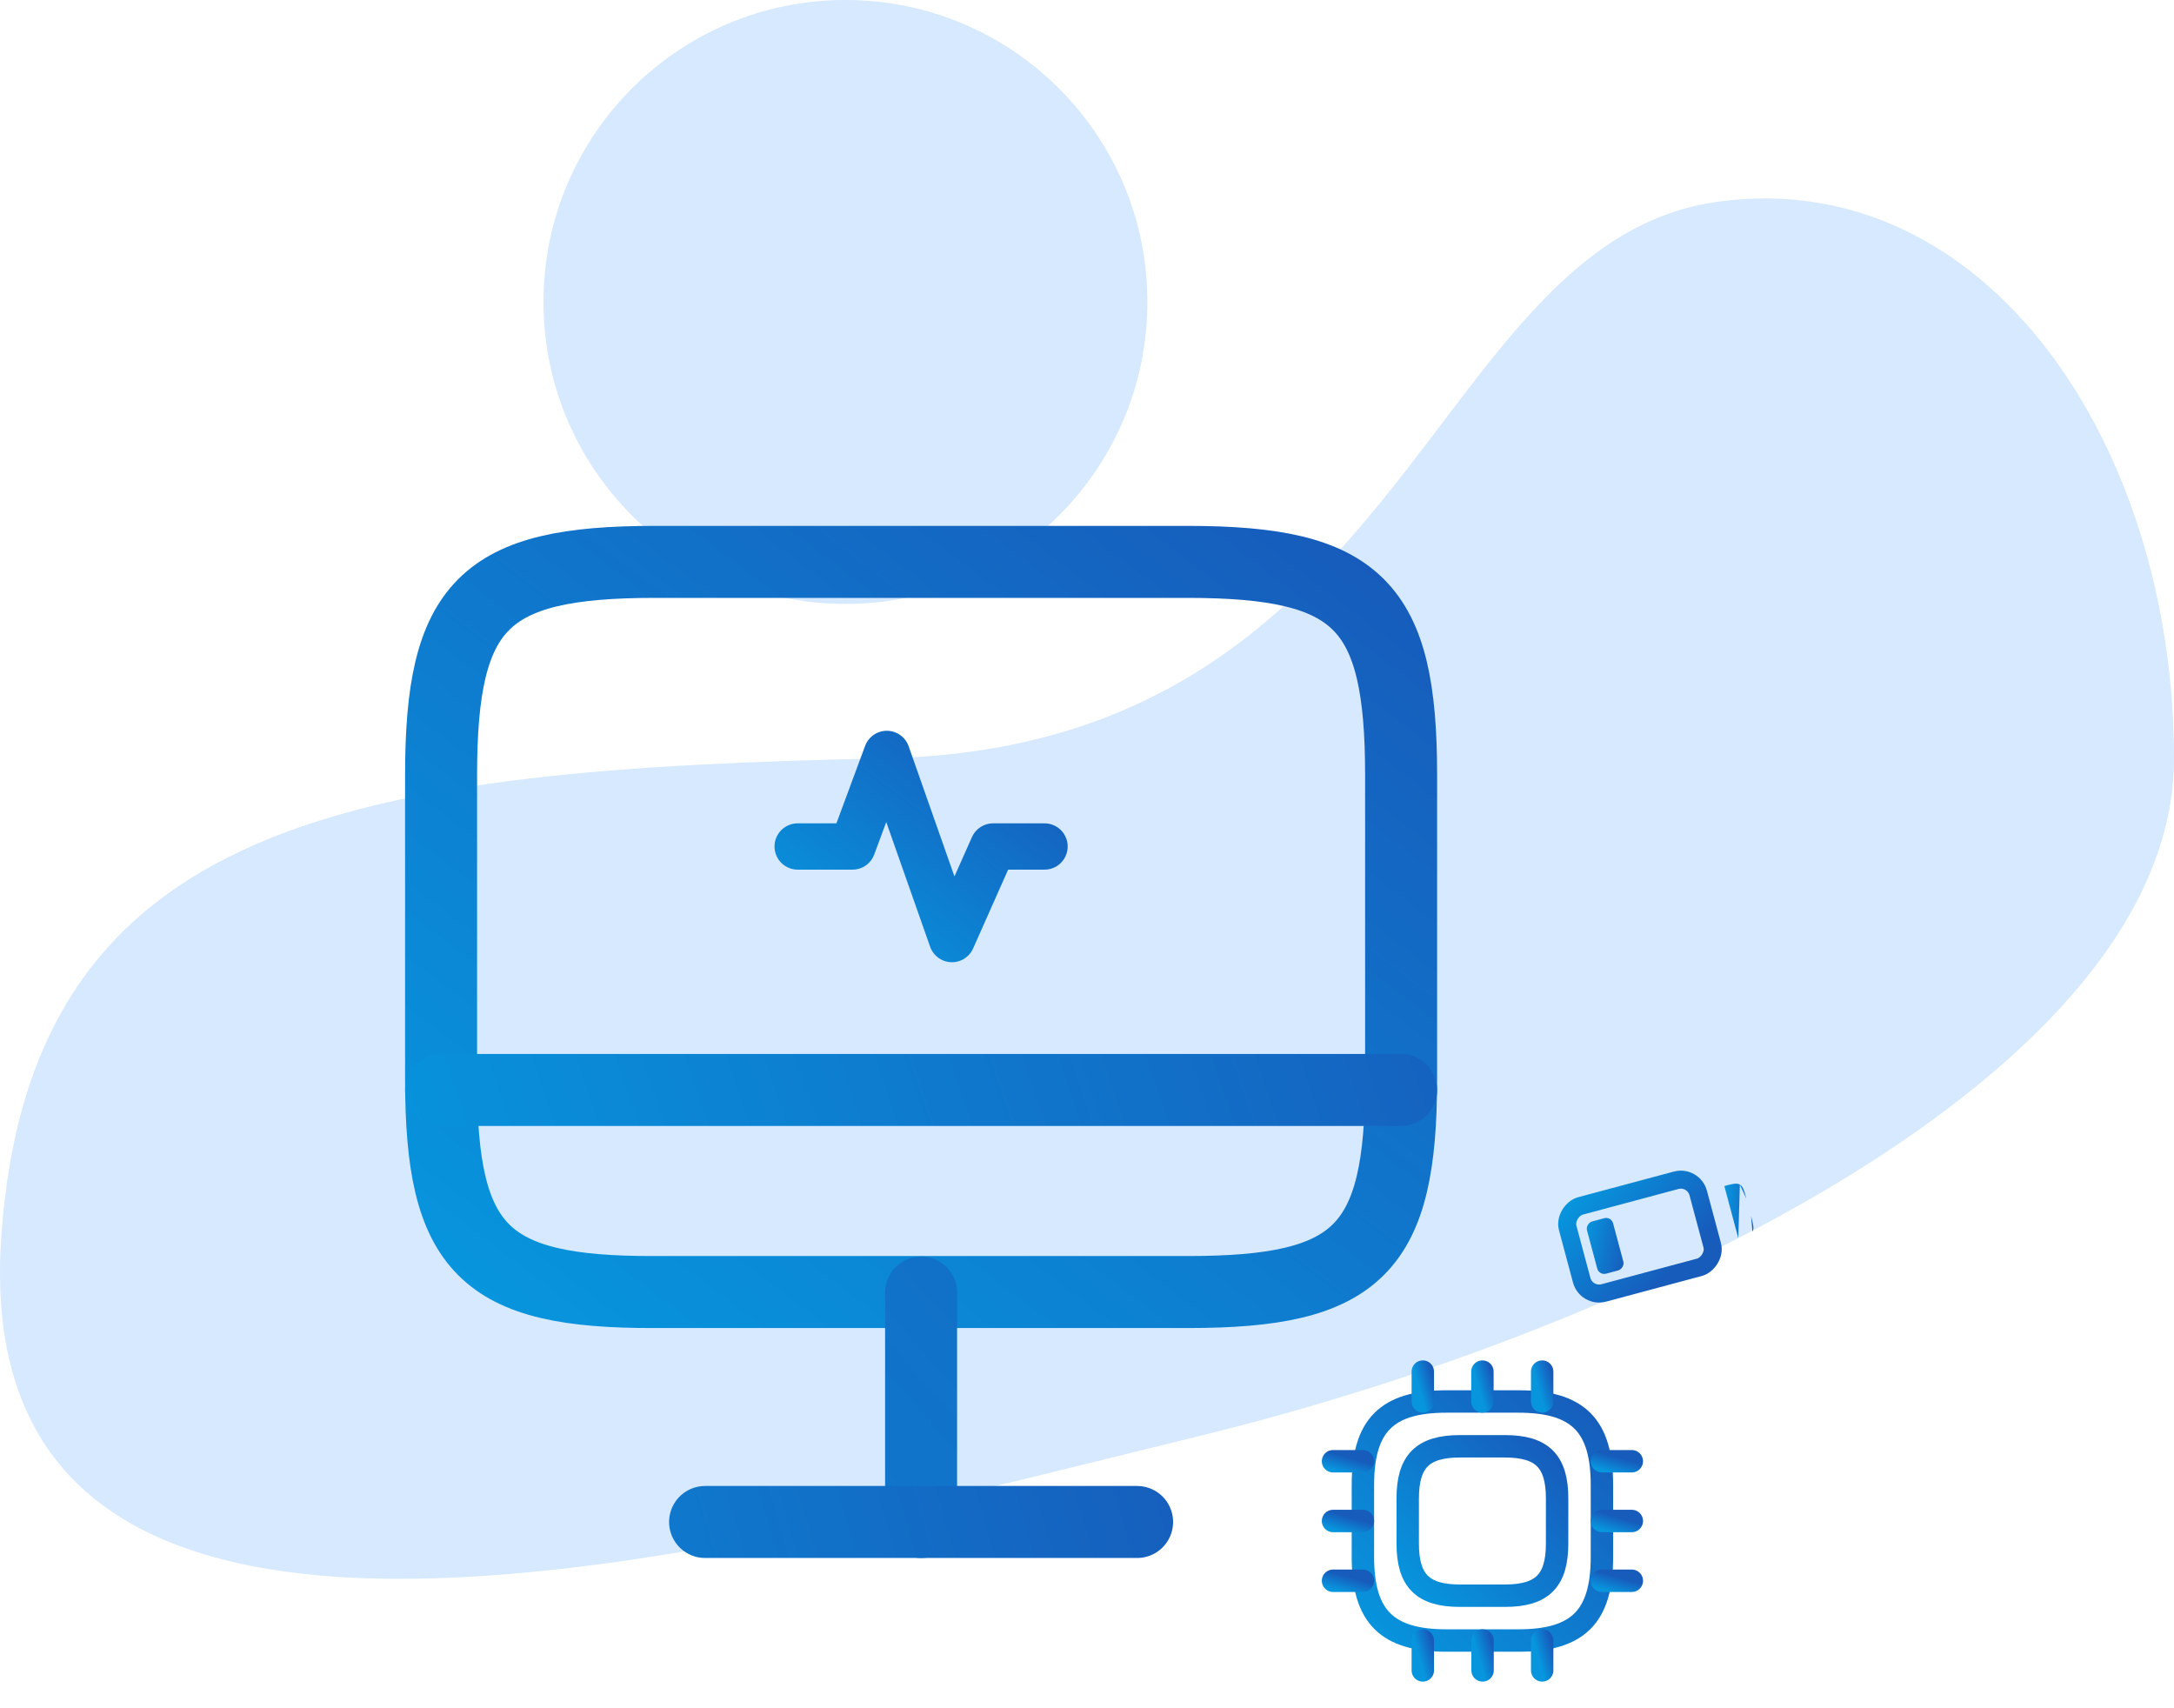 <?xml version="1.0" encoding="UTF-8"?>
<svg xmlns="http://www.w3.org/2000/svg" width="252" height="198" viewBox="0 0 252 198" fill="none">
  <path d="M252 87.894C252 124.323 189.534 154.146 138.804 166.5C85.301 179.529 -4.012 205.119 0.14 143.492C3.432 94.623 41.456 89.176 102.582 87.894C163.707 86.612 165.456 27.789 199.364 23.345C230.218 19.3 252 51.465 252 87.894Z" fill="#6BB1FC" fill-opacity="0.28"></path>
  <circle cx="98" cy="35" r="35" fill="#6BB1FC" fill-opacity="0.28"></circle>
  <rect x="196.309" y="136.263" width="10.441" height="15.662" rx="2.088" transform="rotate(75 196.309 136.263)" stroke="url(#paint0_linear_11_67)" stroke-width="2.088"></rect>
  <rect x="186.764" y="140.983" width="6.265" height="3.132" rx="0.835" transform="rotate(75 186.764 140.983)" fill="url(#paint1_linear_11_67)"></rect>
  <path fill-rule="evenodd" clip-rule="evenodd" d="M201.676 137.304C201.301 137.088 200.826 137.215 199.875 137.47L201.496 143.521M201.676 137.304L201.676 137.304ZM201.676 137.304C202.05 137.52 202.177 137.995 202.432 138.946ZM202.432 138.946L202.973 140.963ZM202.973 140.963C203.228 141.914 203.355 142.39 203.139 142.764Z" fill="url(#paint2_linear_11_67)"></path>
  <path d="M75.833 65.128H137.65C157.458 65.128 162.41 70.08 162.41 89.833V125.053C162.41 144.862 157.458 149.758 137.705 149.758H75.833C56.08 149.814 51.128 144.862 51.128 125.109V89.833C51.128 70.08 56.08 65.128 75.833 65.128Z" stroke="url(#paint3_linear_11_67)" stroke-width="8.346" stroke-linecap="round" stroke-linejoin="round"></path>
  <path d="M106.769 149.815V176.411" stroke="url(#paint4_linear_11_67)" stroke-width="8.346" stroke-linecap="round" stroke-linejoin="round"></path>
  <path d="M51.128 126.333H162.41" stroke="url(#paint5_linear_11_67)" stroke-width="8.346" stroke-linecap="round" stroke-linejoin="round"></path>
  <path d="M81.731 176.41H131.807" stroke="url(#paint6_linear_11_67)" stroke-width="8.346" stroke-linecap="round" stroke-linejoin="round"></path>
  <path d="M92.461 98.115H98.82L102.795 87.385L110.346 108.846L115.115 98.115H121.077" stroke="url(#paint7_linear_11_67)" stroke-width="5.365" stroke-linecap="round" stroke-linejoin="round"></path>
  <path d="M167.679 190.15H175.991C182.917 190.15 185.688 187.379 185.688 180.452V172.14C185.688 165.214 182.917 162.443 175.991 162.443H167.679C160.752 162.443 157.981 165.214 157.981 172.14V180.452C157.981 187.379 160.752 190.15 167.679 190.15Z" stroke="url(#paint8_linear_11_67)" stroke-width="2.598" stroke-linecap="round" stroke-linejoin="round"></path>
  <path d="M169.237 184.955H174.432C178.761 184.955 180.493 183.223 180.493 178.894V173.699C180.493 169.37 178.761 167.638 174.432 167.638H169.237C164.908 167.638 163.176 169.37 163.176 173.699V178.894C163.176 183.223 164.908 184.955 169.237 184.955Z" stroke="url(#paint9_linear_11_67)" stroke-width="2.598" stroke-linecap="round" stroke-linejoin="round"></path>
  <path d="M164.925 162.443V158.98" stroke="url(#paint10_linear_11_67)" stroke-width="2.598" stroke-linecap="round" stroke-linejoin="round"></path>
  <path d="M171.835 162.443V158.98" stroke="url(#paint11_linear_11_67)" stroke-width="2.598" stroke-linecap="round" stroke-linejoin="round"></path>
  <path d="M178.761 162.443V158.98" stroke="url(#paint12_linear_11_67)" stroke-width="2.598" stroke-linecap="round" stroke-linejoin="round"></path>
  <path d="M185.688 169.37H189.152" stroke="url(#paint13_linear_11_67)" stroke-width="2.598" stroke-linecap="round" stroke-linejoin="round"></path>
  <path d="M185.688 176.296H189.152" stroke="url(#paint14_linear_11_67)" stroke-width="2.598" stroke-linecap="round" stroke-linejoin="round"></path>
  <path d="M185.688 183.223H189.152" stroke="url(#paint15_linear_11_67)" stroke-width="2.598" stroke-linecap="round" stroke-linejoin="round"></path>
  <path d="M178.761 190.15V193.613" stroke="url(#paint16_linear_11_67)" stroke-width="2.598" stroke-linecap="round" stroke-linejoin="round"></path>
  <path d="M171.852 190.15V193.613" stroke="url(#paint17_linear_11_67)" stroke-width="2.598" stroke-linecap="round" stroke-linejoin="round"></path>
  <path d="M164.925 190.15V193.613" stroke="url(#paint18_linear_11_67)" stroke-width="2.598" stroke-linecap="round" stroke-linejoin="round"></path>
  <path d="M154.518 169.37H157.981" stroke="url(#paint19_linear_11_67)" stroke-width="2.598" stroke-linecap="round" stroke-linejoin="round"></path>
  <path d="M154.518 176.296H157.981" stroke="url(#paint20_linear_11_67)" stroke-width="2.598" stroke-linecap="round" stroke-linejoin="round"></path>
  <path d="M154.518 183.223H157.981" stroke="url(#paint21_linear_11_67)" stroke-width="2.598" stroke-linecap="round" stroke-linejoin="round"></path>
  <defs>
    <linearGradient id="paint0_linear_11_67" x1="199.747" y1="130.755" x2="187.63" y2="138.212" gradientUnits="userSpaceOnUse">
      <stop stop-color="#175BBB"></stop>
      <stop offset="1" stop-color="#0796DE"></stop>
    </linearGradient>
    <linearGradient id="paint1_linear_11_67" x1="189.896" y1="139.417" x2="187.39" y2="144.428" gradientUnits="userSpaceOnUse">
      <stop stop-color="#175BBB"></stop>
      <stop offset="1" stop-color="#0796DE"></stop>
    </linearGradient>
    <linearGradient id="paint2_linear_11_67" x1="203.711" y1="139.685" x2="199.756" y2="139.447" gradientUnits="userSpaceOnUse">
      <stop stop-color="#175BBB"></stop>
      <stop offset="1" stop-color="#0796DE"></stop>
    </linearGradient>
    <linearGradient id="paint3_linear_11_67" x1="106.769" y1="22.813" x2="25.214" y2="130.051" gradientUnits="userSpaceOnUse">
      <stop stop-color="#175BBB"></stop>
      <stop offset="1" stop-color="#0796DE"></stop>
    </linearGradient>
    <linearGradient id="paint4_linear_11_67" x1="229.267" y1="127.939" x2="20.534" y2="311.735" gradientUnits="userSpaceOnUse">
      <stop stop-color="#175BBB"></stop>
      <stop offset="1" stop-color="#0796DE"></stop>
    </linearGradient>
    <linearGradient id="paint5_linear_11_67" x1="169.45" y1="77.166" x2="35.146" y2="122.918" gradientUnits="userSpaceOnUse">
      <stop stop-color="#175BBB"></stop>
      <stop offset="1" stop-color="#0796DE"></stop>
    </linearGradient>
    <linearGradient id="paint6_linear_11_67" x1="139.813" y1="158.243" x2="15.236" y2="194.113" gradientUnits="userSpaceOnUse">
      <stop stop-color="#175BBB"></stop>
      <stop offset="1" stop-color="#0796DE"></stop>
    </linearGradient>
    <linearGradient id="paint7_linear_11_67" x1="106.769" y1="76.654" x2="86.166" y2="104.124" gradientUnits="userSpaceOnUse">
      <stop stop-color="#175BBB"></stop>
      <stop offset="1" stop-color="#0796DE"></stop>
    </linearGradient>
    <linearGradient id="paint8_linear_11_67" x1="171.835" y1="148.589" x2="144.128" y2="176.296" gradientUnits="userSpaceOnUse">
      <stop stop-color="#175BBB"></stop>
      <stop offset="1" stop-color="#0796DE"></stop>
    </linearGradient>
    <linearGradient id="paint9_linear_11_67" x1="171.835" y1="158.979" x2="154.518" y2="176.296" gradientUnits="userSpaceOnUse">
      <stop stop-color="#175BBB"></stop>
      <stop offset="1" stop-color="#0796DE"></stop>
    </linearGradient>
    <linearGradient id="paint10_linear_11_67" x1="165.425" y1="157.248" x2="163.579" y2="157.781" gradientUnits="userSpaceOnUse">
      <stop stop-color="#175BBB"></stop>
      <stop offset="1" stop-color="#0796DE"></stop>
    </linearGradient>
    <linearGradient id="paint11_linear_11_67" x1="172.335" y1="157.248" x2="170.489" y2="157.781" gradientUnits="userSpaceOnUse">
      <stop stop-color="#175BBB"></stop>
      <stop offset="1" stop-color="#0796DE"></stop>
    </linearGradient>
    <linearGradient id="paint12_linear_11_67" x1="179.261" y1="157.248" x2="177.415" y2="157.781" gradientUnits="userSpaceOnUse">
      <stop stop-color="#175BBB"></stop>
      <stop offset="1" stop-color="#0796DE"></stop>
    </linearGradient>
    <linearGradient id="paint13_linear_11_67" x1="187.42" y1="168.87" x2="186.887" y2="170.716" gradientUnits="userSpaceOnUse">
      <stop stop-color="#175BBB"></stop>
      <stop offset="1" stop-color="#0796DE"></stop>
    </linearGradient>
    <linearGradient id="paint14_linear_11_67" x1="187.42" y1="175.796" x2="186.887" y2="177.642" gradientUnits="userSpaceOnUse">
      <stop stop-color="#175BBB"></stop>
      <stop offset="1" stop-color="#0796DE"></stop>
    </linearGradient>
    <linearGradient id="paint15_linear_11_67" x1="187.42" y1="182.723" x2="186.887" y2="184.569" gradientUnits="userSpaceOnUse">
      <stop stop-color="#175BBB"></stop>
      <stop offset="1" stop-color="#0796DE"></stop>
    </linearGradient>
    <linearGradient id="paint16_linear_11_67" x1="179.261" y1="188.418" x2="177.415" y2="188.951" gradientUnits="userSpaceOnUse">
      <stop stop-color="#175BBB"></stop>
      <stop offset="1" stop-color="#0796DE"></stop>
    </linearGradient>
    <linearGradient id="paint17_linear_11_67" x1="172.352" y1="188.418" x2="170.506" y2="188.951" gradientUnits="userSpaceOnUse">
      <stop stop-color="#175BBB"></stop>
      <stop offset="1" stop-color="#0796DE"></stop>
    </linearGradient>
    <linearGradient id="paint18_linear_11_67" x1="165.425" y1="188.418" x2="163.579" y2="188.951" gradientUnits="userSpaceOnUse">
      <stop stop-color="#175BBB"></stop>
      <stop offset="1" stop-color="#0796DE"></stop>
    </linearGradient>
    <linearGradient id="paint19_linear_11_67" x1="156.25" y1="168.87" x2="155.717" y2="170.716" gradientUnits="userSpaceOnUse">
      <stop stop-color="#175BBB"></stop>
      <stop offset="1" stop-color="#0796DE"></stop>
    </linearGradient>
    <linearGradient id="paint20_linear_11_67" x1="156.25" y1="175.796" x2="155.717" y2="177.642" gradientUnits="userSpaceOnUse">
      <stop stop-color="#175BBB"></stop>
      <stop offset="1" stop-color="#0796DE"></stop>
    </linearGradient>
    <linearGradient id="paint21_linear_11_67" x1="156.25" y1="182.723" x2="155.717" y2="184.569" gradientUnits="userSpaceOnUse">
      <stop stop-color="#175BBB"></stop>
      <stop offset="1" stop-color="#0796DE"></stop>
    </linearGradient>
  </defs>
</svg>
